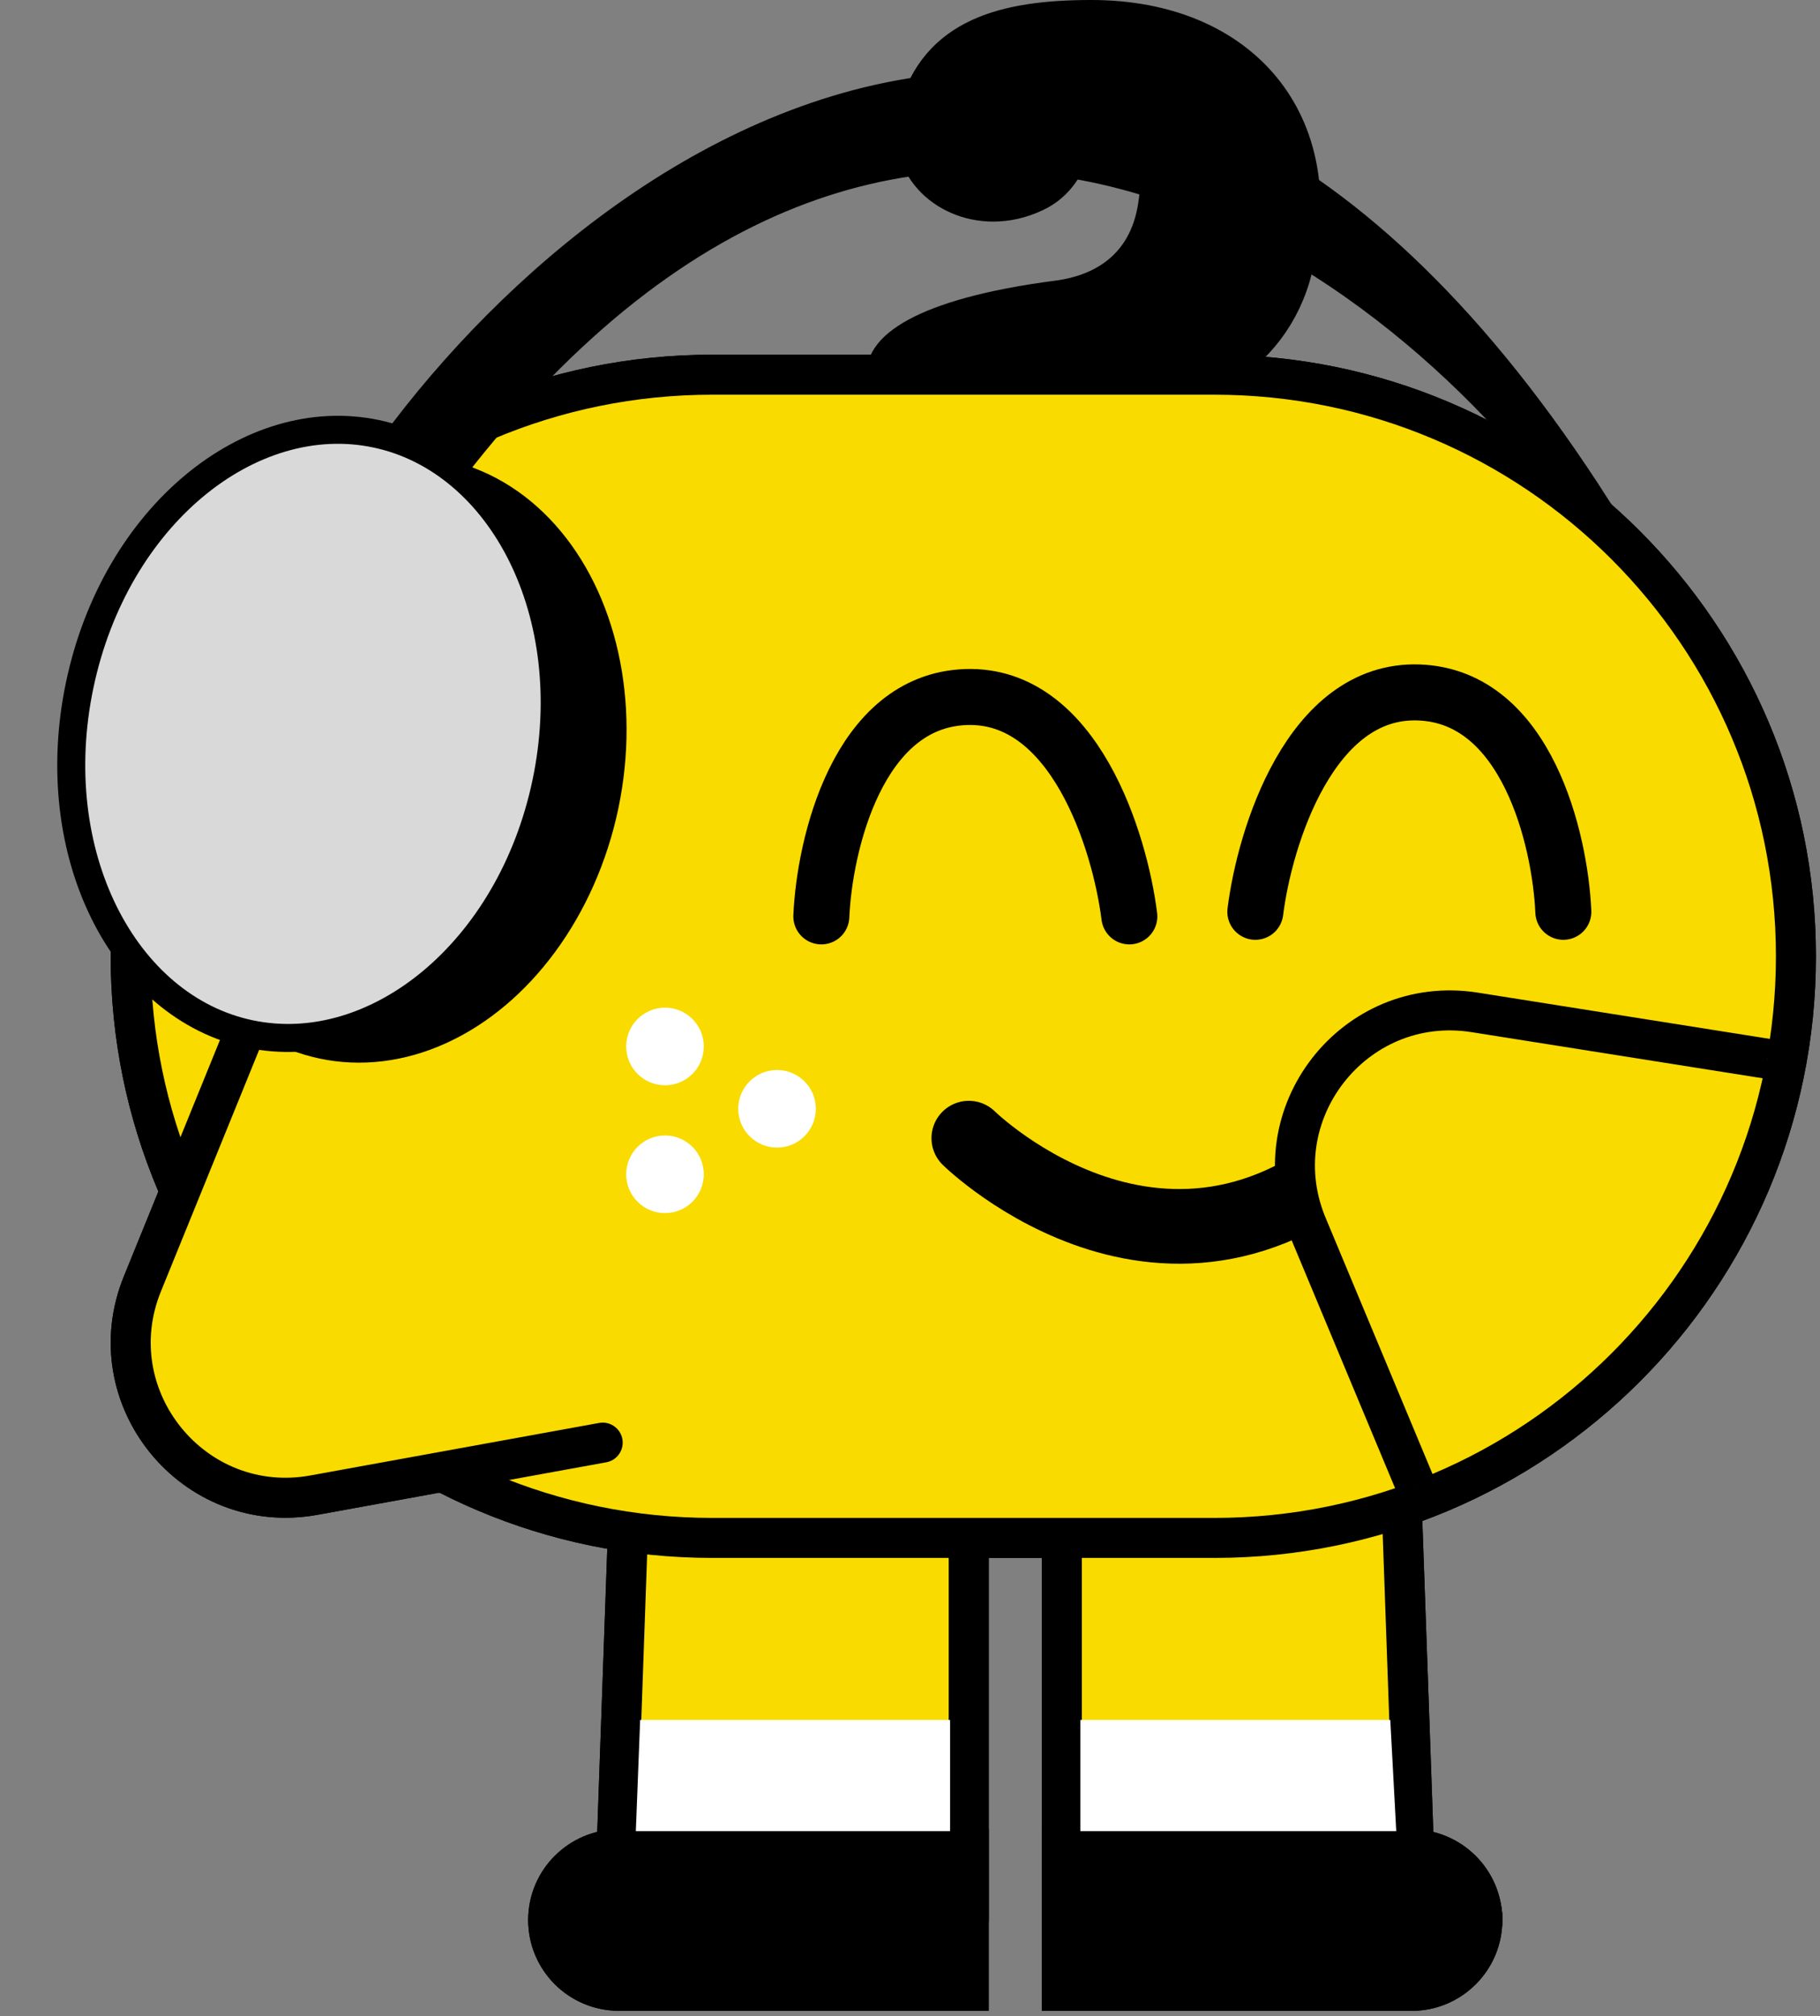 <svg width="195" height="216" viewBox="0 0 195 216" fill="none" xmlns="http://www.w3.org/2000/svg">
<rect x="0" y="0" width="195" height="216" fill="#808080" stroke="none"/>
<path d="M118.737 9.364C118.5 9.364 118.343 9.282 118.187 9.282C114.424 9.282 116.7 17.834 110.81 20.579C109.323 21.285 107.828 21.598 106.415 21.598C101.239 21.598 96.926 17.359 98.413 12.027C100.607 4.099 107.59 2.143 116.931 2.143C132.934 2.143 142.268 13.283 138.505 28.662C136.073 38.546 126.814 42.941 117.325 42.941C109.479 42.703 97.931 48.891 95.105 40.577C94.243 37.989 98.542 34.117 113.324 32.195C119.315 31.413 123.207 27.881 124.07 22.073C125.17 15.328 122.188 9.989 118.737 9.364Z" fill="black" stroke="black" stroke-width="4.286" stroke-miterlimit="10"/>
<path d="M149.68 147.047L151.589 200.894H154.163C156.738 200.894 158.823 202.979 158.823 205.554C158.823 208.128 156.738 210.214 154.163 210.214H118.426C115.852 210.214 113.766 208.128 113.766 205.554V147.04H149.687L149.68 147.047Z" fill="#F9DB00" stroke="black" stroke-width="4.293" stroke-miterlimit="10"/>
<path d="M67.88 147.047L65.972 200.894H64.45C61.876 200.894 59.79 202.979 59.79 205.554C59.79 208.128 61.876 210.214 64.45 210.214H99.134C101.709 210.214 103.794 208.128 103.794 205.554V147.04H67.874L67.88 147.047Z" fill="#F9DB00" stroke="black" stroke-width="4.293" stroke-miterlimit="10"/>
<path d="M151.242 213.29H113.76V198.128H151.242C155.427 198.128 158.823 201.525 158.823 205.709C158.823 209.894 155.427 213.29 151.242 213.29Z" fill="black" stroke="black" stroke-width="4.286" stroke-miterlimit="10"/>
<path d="M66.311 198.121H103.794V213.283H66.311C62.127 213.283 58.731 209.887 58.731 205.702C58.731 201.518 62.127 198.121 66.311 198.121Z" fill="black" stroke="black" stroke-width="4.286" stroke-miterlimit="10"/>
<path d="M148.96 184.265H115.75V196.18H149.598L148.96 184.265Z" fill="white"/>
<path d="M68.587 184.265H101.797V196.18H68.125L68.587 184.265Z" fill="white"/>
<path d="M130.11 40.143H76.311C41.897 40.143 14 68.04 14 102.454C14 136.867 41.897 164.764 76.311 164.764H130.11C164.523 164.764 192.421 136.867 192.421 102.454C192.421 68.04 164.523 40.143 130.11 40.143Z" fill="#F9DB00" stroke="black" stroke-width="4.286" stroke-miterlimit="10"/>
<path d="M27.212 108.146L15.257 137.545C10.311 149.697 20.732 162.529 33.638 160.179L64.573 154.554" fill="#F9DB00"/>
<path d="M27.212 108.146L15.257 137.545C10.311 149.697 20.732 162.529 33.638 160.179L64.573 154.554" stroke="black" stroke-width="4.286" stroke-miterlimit="10" stroke-linecap="round"/>
<path d="M71.25 116.27C73.546 116.27 75.407 114.408 75.407 112.113C75.407 109.817 73.546 107.955 71.25 107.955C68.954 107.955 67.093 109.817 67.093 112.113C67.093 114.408 68.954 116.27 71.25 116.27Z" fill="white"/>
<path d="M71.25 129.965C73.546 129.965 75.407 128.103 75.407 125.807C75.407 123.511 73.546 121.65 71.25 121.65C68.954 121.65 67.093 123.511 67.093 125.807C67.093 128.103 68.954 129.965 71.25 129.965Z" fill="white"/>
<path d="M83.253 122.947C85.549 122.947 87.41 121.086 87.41 118.79C87.41 116.494 85.549 114.633 83.253 114.633C80.957 114.633 79.096 116.494 79.096 118.79C79.096 121.086 80.957 122.947 83.253 122.947Z" fill="white"/>
<path d="M103.802 121.934C103.802 121.934 126.293 144.072 148.79 120.596" stroke="black" stroke-width="8" stroke-linecap="round" stroke-linejoin="round"/>
<path d="M189.357 113.429L158.008 108.463C145.048 106.412 134.926 119.468 140.143 131.511L151.854 159.573" fill="#F9DB00"/>
<path d="M189.357 113.429L158.008 108.463C145.048 106.412 134.926 119.468 140.143 131.511L151.854 159.573" stroke="black" stroke-width="4.286" stroke-miterlimit="10"/>
<path d="M149.68 147.047L151.589 200.894H154.163C156.738 200.894 158.823 202.979 158.823 205.554C158.823 208.128 156.738 210.214 154.163 210.214H118.426C115.852 210.214 113.766 208.128 113.766 205.554V147.04H149.687L149.68 147.047Z" fill="#F9DB00" stroke="black" stroke-width="4.293" stroke-miterlimit="10"/>
<path d="M67.88 147.047L65.972 200.894H64.45C61.876 200.894 59.79 202.979 59.79 205.554C59.79 208.128 61.876 210.214 64.45 210.214H99.134C101.709 210.214 103.794 208.128 103.794 205.554V147.04H67.874L67.88 147.047Z" fill="#F9DB00" stroke="black" stroke-width="4.293" stroke-miterlimit="10"/>
<path d="M151.242 213.29H113.76V198.128H151.242C155.427 198.128 158.823 201.525 158.823 205.709C158.823 209.894 155.427 213.29 151.242 213.29Z" fill="black" stroke="black" stroke-width="4.286" stroke-miterlimit="10"/>
<path d="M66.311 198.121H103.794V213.283H66.311C62.127 213.283 58.731 209.887 58.731 205.702C58.731 201.518 62.127 198.121 66.311 198.121Z" fill="black" stroke="black" stroke-width="4.286" stroke-miterlimit="10"/>
<path d="M148.96 184.265H115.75V196.18H149.598L148.96 184.265Z" fill="white"/>
<path d="M68.587 184.265H101.797V196.18H68.125L68.587 184.265Z" fill="white"/>
<path d="M130.11 40.143H76.311C41.897 40.143 14 68.04 14 102.454C14 136.867 41.897 164.764 76.311 164.764H130.11C164.523 164.764 192.421 136.867 192.421 102.454C192.421 68.04 164.523 40.143 130.11 40.143Z" fill="#F9DB00" stroke="black" stroke-width="4.286" stroke-miterlimit="10"/>
<path d="M27.212 108.146L15.257 137.545C10.311 149.697 20.732 162.529 33.638 160.179L64.573 154.554" fill="#F9DB00"/>
<path d="M27.212 108.146L15.257 137.545C10.311 149.697 20.732 162.529 33.638 160.179L64.573 154.554" stroke="black" stroke-width="4.286" stroke-miterlimit="10" stroke-linecap="round"/>
<path d="M71.25 116.27C73.546 116.27 75.407 114.408 75.407 112.113C75.407 109.817 73.546 107.955 71.25 107.955C68.954 107.955 67.093 109.817 67.093 112.113C67.093 114.408 68.954 116.27 71.25 116.27Z" fill="white"/>
<path d="M71.25 129.965C73.546 129.965 75.407 128.103 75.407 125.807C75.407 123.511 73.546 121.65 71.25 121.65C68.954 121.65 67.093 123.511 67.093 125.807C67.093 128.103 68.954 129.965 71.25 129.965Z" fill="white"/>
<path d="M83.253 122.947C85.549 122.947 87.41 121.086 87.41 118.79C87.41 116.494 85.549 114.633 83.253 114.633C80.957 114.633 79.096 116.494 79.096 118.79C79.096 121.086 80.957 122.947 83.253 122.947Z" fill="white"/>
<path d="M103.802 121.934C103.802 121.934 126.293 144.072 148.79 120.596" stroke="black" stroke-width="8" stroke-linecap="round" stroke-linejoin="round"/>
<path d="M189.357 113.429L158.008 108.463C145.048 106.412 134.926 119.468 140.143 131.511L151.854 159.573" fill="#F9DB00"/>
<path d="M189.357 113.429L158.008 108.463C145.048 106.412 134.926 119.468 140.143 131.511L151.854 159.573" stroke="black" stroke-width="4.286" stroke-miterlimit="10"/>
<path d="M121 98.177C120 90.177 115.1 74.277 103.5 74.677C91.9 75.077 88.333 90.511 88 98.177" stroke="black" stroke-width="6" stroke-linecap="round"/>
<path d="M134.5 97.685C135.5 89.685 140.4 73.785 152 74.185C163.6 74.585 167.167 90.018 167.5 97.685" stroke="black" stroke-width="6" stroke-linecap="round"/>
<ellipse cx="41.003" cy="81.332" rx="25.794" ry="32.78" transform="rotate(11.889 41.003 81.332)" fill="black"/>
<path d="M171.999 53.935C119.999 -27.665 60.166 17.935 37.999 51.935L43.499 58.935C92.299 -13.065 146.499 25.601 167.499 53.935L171.999 53.935Z" fill="black" stroke="black"/>
<path d="M40.301 46.472C53.792 49.312 62.331 65.78 58.52 83.884C54.708 101.988 40.255 113.615 26.763 110.775C13.272 107.935 4.734 91.467 8.546 73.363C12.357 55.259 26.809 43.632 40.301 46.472Z" fill="#D9D9D9" stroke="black" stroke-width="3"/>
</svg>
